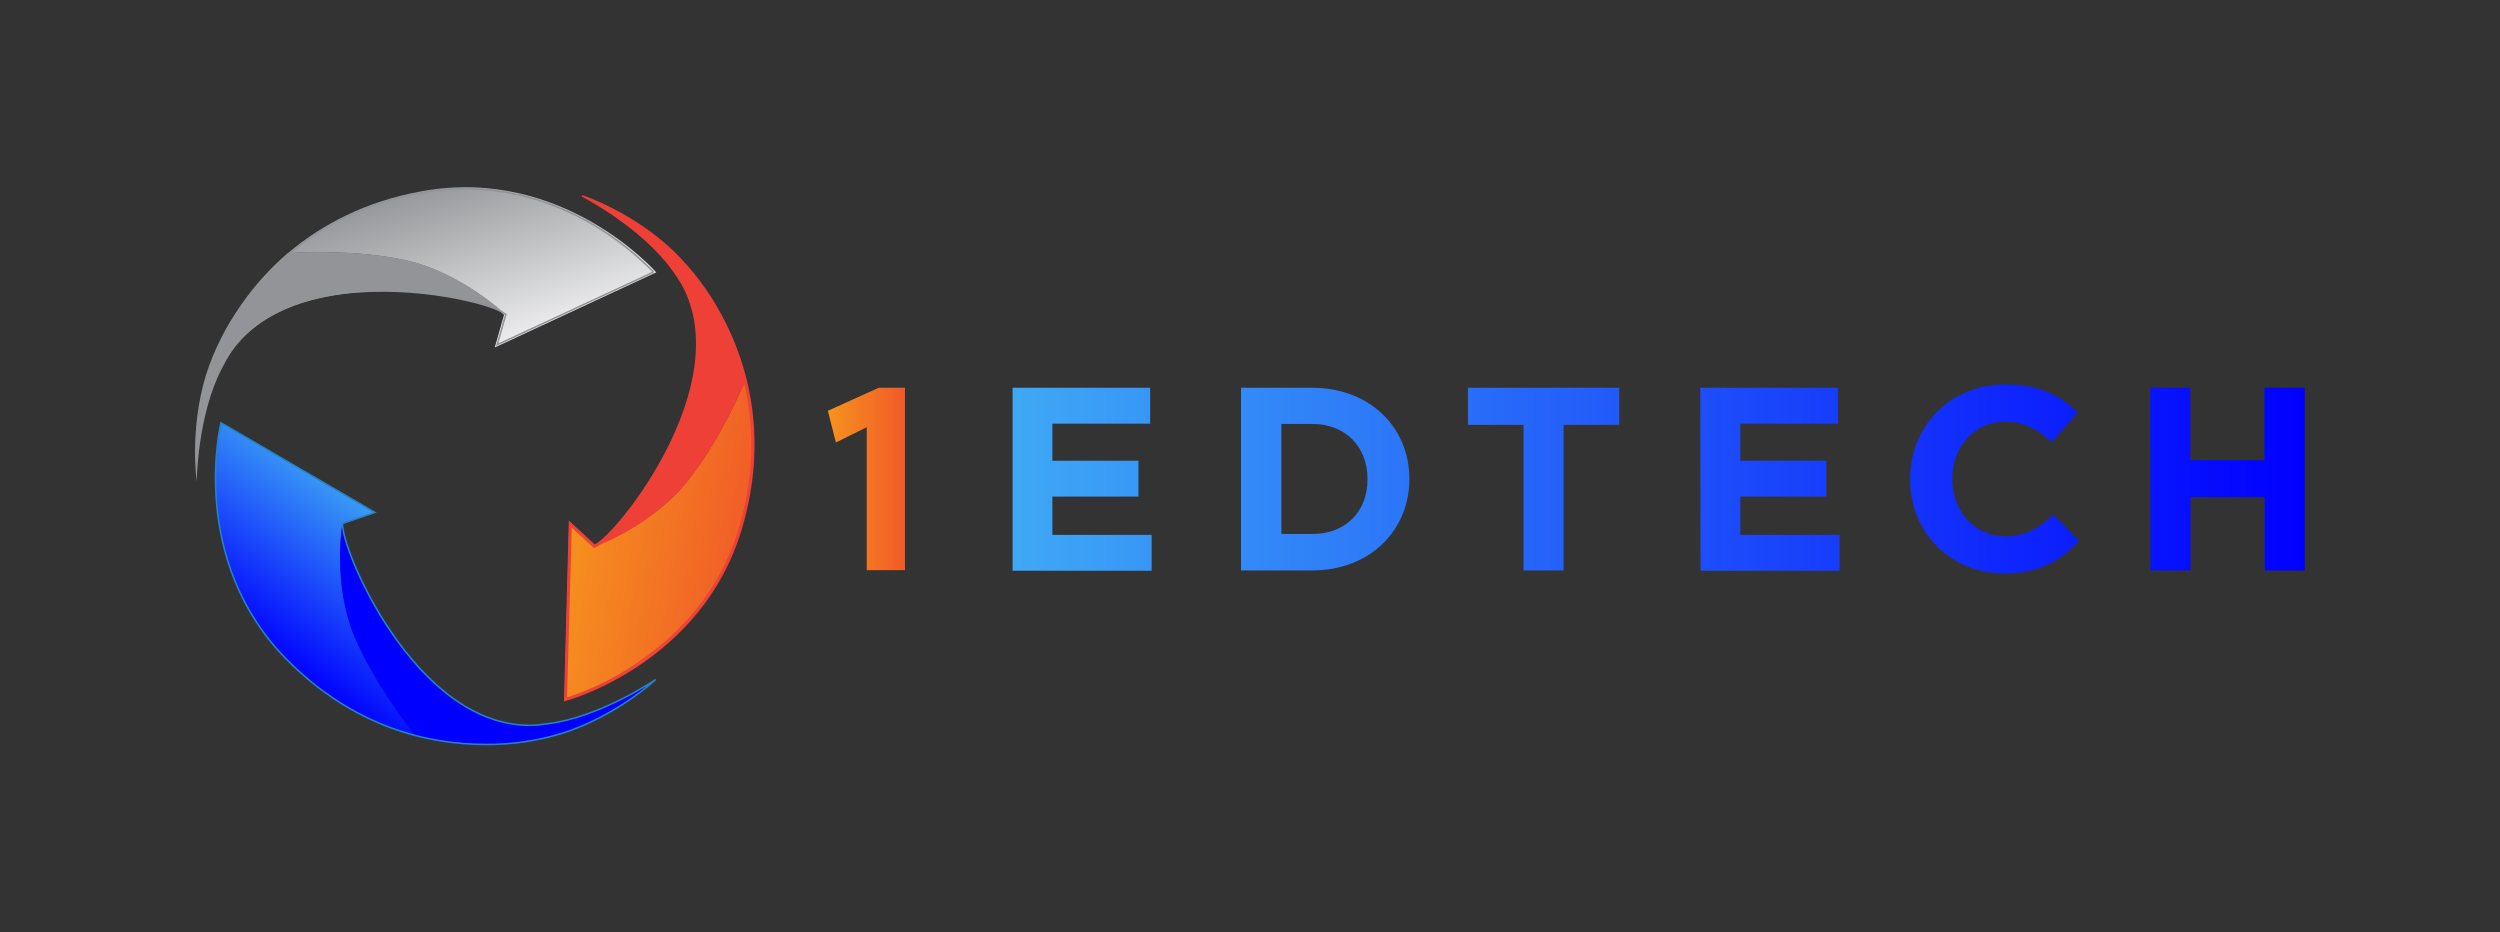 <?xml version="1.0" encoding="utf-8"?>
<!-- Generator: Adobe Illustrator 26.3.1, SVG Export Plug-In . SVG Version: 6.00 Build 0)  -->
<svg version="1.1" id="Layer_1" xmlns="http://www.w3.org/2000/svg" xmlns:xlink="http://www.w3.org/1999/xlink" x="0px" y="0px"
	 viewBox="0 0 836.2 311.8" style="enable-background:new 0 0 836.2 311.8;" xml:space="preserve">
<rect x="0" y="0" width="836.2" height="311.8" fill="#333333" stroke="none"/>
<style type="text/css">
	.st0{fill:url(#SVGID_1_);}
	.st1{fill:url(#SVGID_00000131330506254825083380000014837946828666169994_);}
	.st2{fill:#929497;}
	.st3{fill:none;stroke:#929497;stroke-width:0.523;stroke-miterlimit:10;}
	.st4{fill:url(#SVGID_00000088834601949828856000000017908659090664068787_);}
	.st5{fill:#EE4036;}
	.st6{fill:none;stroke:#EE4036;stroke-width:0.523;stroke-miterlimit:10;}
	.st7{fill:url(#SVGID_00000036936333014250927360000005755754786778323626_);}
	.st8{fill:url(#SVGID_00000147899587032216720250000016826124483845461387_);}
	.st9{fill:#0000FF;}
	
		.st10{fill:none;stroke:url(#SVGID_00000151537471972017928370000015358355527074658206_);stroke-width:0.523;stroke-miterlimit:10;}
</style>
<g>
	<g id="Layer_1-2_00000150797502623982467190000010740499948678756751_">
		
			<linearGradient id="SVGID_1_" gradientUnits="userSpaceOnUse" x1="139.95" y1="335.889" x2="101.51" y2="284.933" gradientTransform="matrix(1 0 0 -1 -12.82 502.404)">
			<stop  offset="0" style="stop-color:#3FA9F5"/>
			<stop  offset="1" style="stop-color:#0000FF"/>
		</linearGradient>
		<path class="st0" d="M114.6,175l10.8-3.7l-51.5-29.9c0,0-11.3,45.9,22.4,79.6c13.9,13.9,28.8,21.4,42.9,25
			c-3.1-3.9-14.1-18.2-20.5-33.3C111.2,195.1,114.6,175,114.6,175z"/>
		
			<linearGradient id="SVGID_00000041989258308855034610000002035567006406509755_" gradientUnits="userSpaceOnUse" x1="-1104.952" y1="920.663" x2="-1143.345" y2="869.644" gradientTransform="matrix(-0.57 0.82 0.82 0.57 -1216.784 499.715)">
			<stop  offset="0" style="stop-color:#F1F1F2"/>
			<stop  offset="1" style="stop-color:#929497"/>
		</linearGradient>
		<path style="fill:url(#SVGID_00000041989258308855034610000002035567006406509755_);" d="M168.6,105.3l-3.1,10.9l54-25.1
			c0,0-31.1-35.6-78.1-27.2c-19.3,3.4-34,11.4-45.1,20.8c5-0.3,23-1.2,39,2.3C154.1,91,168.6,105.3,168.6,105.3z"/>
		<path class="st2" d="M74.4,122.9c0.9-1.8,1.9-3.5,3-5.2c22.1-31.6,85.1-18.2,91.2-13c0,0-14.5-13.8-33.3-17.8
			c-16-3.4-34.1-2.6-39-2.3c-5.9,5.1-11.2,10.9-15.6,17.3c-5.1,7.2-9.1,15.1-11.8,23.5c-5.6,18.3-3.1,35.7-3.1,35.7
			S66,138.7,74.4,122.9z"/>
		<path class="st3" d="M218.6,91l-52.3,24.3l2.8-9.8l0.1-0.3l-0.3-0.2c-4-3.4-29.9-9.9-54.1-6.9c-8.1,1-15.2,3-21.3,5.9
			c-7,3.3-12.6,7.9-16.5,13.6c-1.1,1.5-2.2,3.3-3.1,5.1c-5.3,9.9-7.4,22.6-8.2,30.6c-0.1-6.8,0.4-17.1,3.7-27.7
			c2.7-8.3,6.6-16.2,11.6-23.4c9.9-14.1,28.4-32.1,60.5-37.8c10.5-1.9,21.3-1.6,31.8,0.7c8.6,2,16.9,5.3,24.5,9.7
			C205.4,79.2,212.4,84.7,218.6,91"/>
		
			<linearGradient id="SVGID_00000169552634199032021570000009336996801221912728_" gradientUnits="userSpaceOnUse" x1="-1205.944" y1="-492.746" x2="-1244.698" y2="-543.216" gradientTransform="matrix(-0.48 -0.88 -0.88 0.48 -823.647 -648.82)">
			<stop  offset="0" style="stop-color:#F6921E"/>
			<stop  offset="1" style="stop-color:#F05A28"/>
		</linearGradient>
		<path style="fill:url(#SVGID_00000169552634199032021570000009336996801221912728_);" d="M198.8,182.5l-8.4-7.7l-1.6,59.5
			c0,0,45.7-12.1,59.1-57.8c5.5-18.8,5-35.5,1.5-49.6c-1.9,4.6-9.2,21.1-19.4,33.9C218.1,175.9,198.8,182.5,198.8,182.5z"/>
		<path class="st5" d="M225,90.3c1.2,1.6,2.3,3.3,3.3,5c18.4,33.8-21.5,84.3-28.9,87.4c0,0,18.8-6.8,30.7-21.9
			c10.2-12.8,17.5-29.4,19.4-33.9c-1.9-7.6-4.7-14.8-8.5-21.7c-4.2-7.8-9.5-14.8-15.8-21c-13.8-13.2-30.5-18.7-30.5-18.7
			S214.5,75.8,225,90.3z"/>
		<path class="st6" d="M189.4,233.6l1.6-57.7l7.5,6.9l0.2,0.2l0.3-0.1c4.8-2,22.2-22.3,30.3-45.4c2.7-7.7,4.1-15,4.2-21.7
			c0.1-7.7-1.5-14.7-4.8-20.8c-1-1.8-2.1-3.5-3.3-5.1c-6.5-9.1-16.9-16.6-23.7-20.9c6.1,2.9,15.2,8,23.1,15.6
			c6.3,6.1,11.6,13.1,15.7,20.8c8.2,15.2,16.1,39.7,7,70.9c-3,10.3-8,19.8-14.8,28.1c-5.6,6.8-12.2,12.7-19.6,17.6
			C205.8,227.1,197.8,230.9,189.4,233.6 M188.9,234.3c0,0,45.7-12.1,59.1-57.8c8.7-29.7,2.3-54.2-7-71.3c-4.2-7.8-9.5-14.8-15.8-21
			c-13.8-13.2-30.5-18.7-30.5-18.7s19.9,10.2,30.3,24.7c1.2,1.6,2.3,3.3,3.3,5c18.4,33.8-22,84.1-29.4,87.2l-8.4-7.7L188.9,234.3z"
			/>
		
			<linearGradient id="SVGID_00000002345542566958724880000001838871750381796536_" gradientUnits="userSpaceOnUse" x1="289.819" y1="450.52" x2="315.619" y2="450.52" gradientTransform="matrix(1 0 0 1 -12.82 -290.276)">
			<stop  offset="0" style="stop-color:#F6921E"/>
			<stop  offset="1" style="stop-color:#F05A28"/>
		</linearGradient>
		<path style="fill:url(#SVGID_00000002345542566958724880000001838871750381796536_);" d="M289.9,142.9l-10.3,5.1l-2.7-10.6l17-7.7
			h8.8v61h-12.8V142.9z"/>
		
			<linearGradient id="SVGID_00000057123486600818313480000003244076127907983257_" gradientUnits="userSpaceOnUse" x1="350.842" y1="450.52" x2="783.142" y2="450.52" gradientTransform="matrix(1 0 0 1 -12.82 -290.276)">
			<stop  offset="0" style="stop-color:#3FA9F5"/>
			<stop  offset="1" style="stop-color:#0000FF"/>
		</linearGradient>
		<path style="fill:url(#SVGID_00000057123486600818313480000003244076127907983257_);" d="M338.6,129.7h46.1v12H352v12.4h28.8v12
			H352v12.8h33.2v12h-46.5v-61.2H338.6z M415.1,129.7h23.8c19.2,0,32.5,13.2,32.5,30.4v0.2c0,17.2-13.3,30.5-32.5,30.5h-23.8V129.7z
			 M439,178.6c11,0,18.4-7.4,18.4-18.2v-0.2c0-10.8-7.4-18.4-18.4-18.4h-10.4v36.8H439z M509.6,142.1H491v-12.4h50.6v12.4H523v48.7
			h-13.4V142.1z M568.7,129.7h46.1v12h-32.7v12.4h28.8v12h-28.8v12.8h33.2v12h-46.5L568.7,129.7z M638.9,160.4v-0.2
			c0-17.4,13.1-31.6,31.9-31.6c11.5,0,18.4,3.8,24.1,9.4l-8.6,9.9c-4.7-4.3-9.5-6.9-15.6-6.9c-10.3,0-17.7,8.6-17.7,19v0.2
			c0,10.5,7.2,19.2,17.7,19.2c7,0,11.3-2.8,16.1-7.2l8.6,8.7c-6.3,6.7-13.3,10.9-25,10.9C652.2,191.8,638.9,177.9,638.9,160.4
			L638.9,160.4z M719.2,129.7h13.4v24.2h24.8v-24.2h13.5v61.1h-13.4v-24.5h-24.8v24.5h-13.4L719.2,129.7L719.2,129.7z"/>
	</g>
	<path class="st9" d="M183,242.1c-2,0.3-4,0.5-6,0.5c-38.5,0-63.3-59.6-62.5-67.5c0,0-3.4,20.1,4,37.8c6.4,15.1,17.4,29.4,20.5,33.3
		c7.5,2,15.3,2.9,23.1,2.9c8.8,0.1,17.6-1.2,26-3.8c18.2-5.9,31-17.9,31-17.9S200.8,239.9,183,242.1z"/>
	
		<linearGradient id="SVGID_00000002362628342579044940000012497292686739626158_" gradientUnits="userSpaceOnUse" x1="82.512" y1="552.459" x2="233.593" y2="560.78" gradientTransform="matrix(1 0 0 1 -12.61 -359.866)">
		<stop  offset="0" style="stop-color:#2483C5"/>
		<stop  offset="1" style="stop-color:#2483C5"/>
	</linearGradient>
	
		<path style="fill:none;stroke:url(#SVGID_00000002362628342579044940000012497292686739626158_);stroke-width:0.523;stroke-miterlimit:10;" d="
		M73.9,141.4c0,0-11.3,45.9,22.4,79.6c21.9,21.9,46.4,28,66,28c8.8,0.1,17.6-1.2,26-3.8c18.2-5.9,31-17.9,31-17.9
		s-18.5,12.6-36.2,14.8c-2,0.3-4,0.5-6,0.5c-38.5,0-63.3-59.6-62.5-67.5l10.8-3.7L73.9,141.4z"/>
</g>
</svg>
